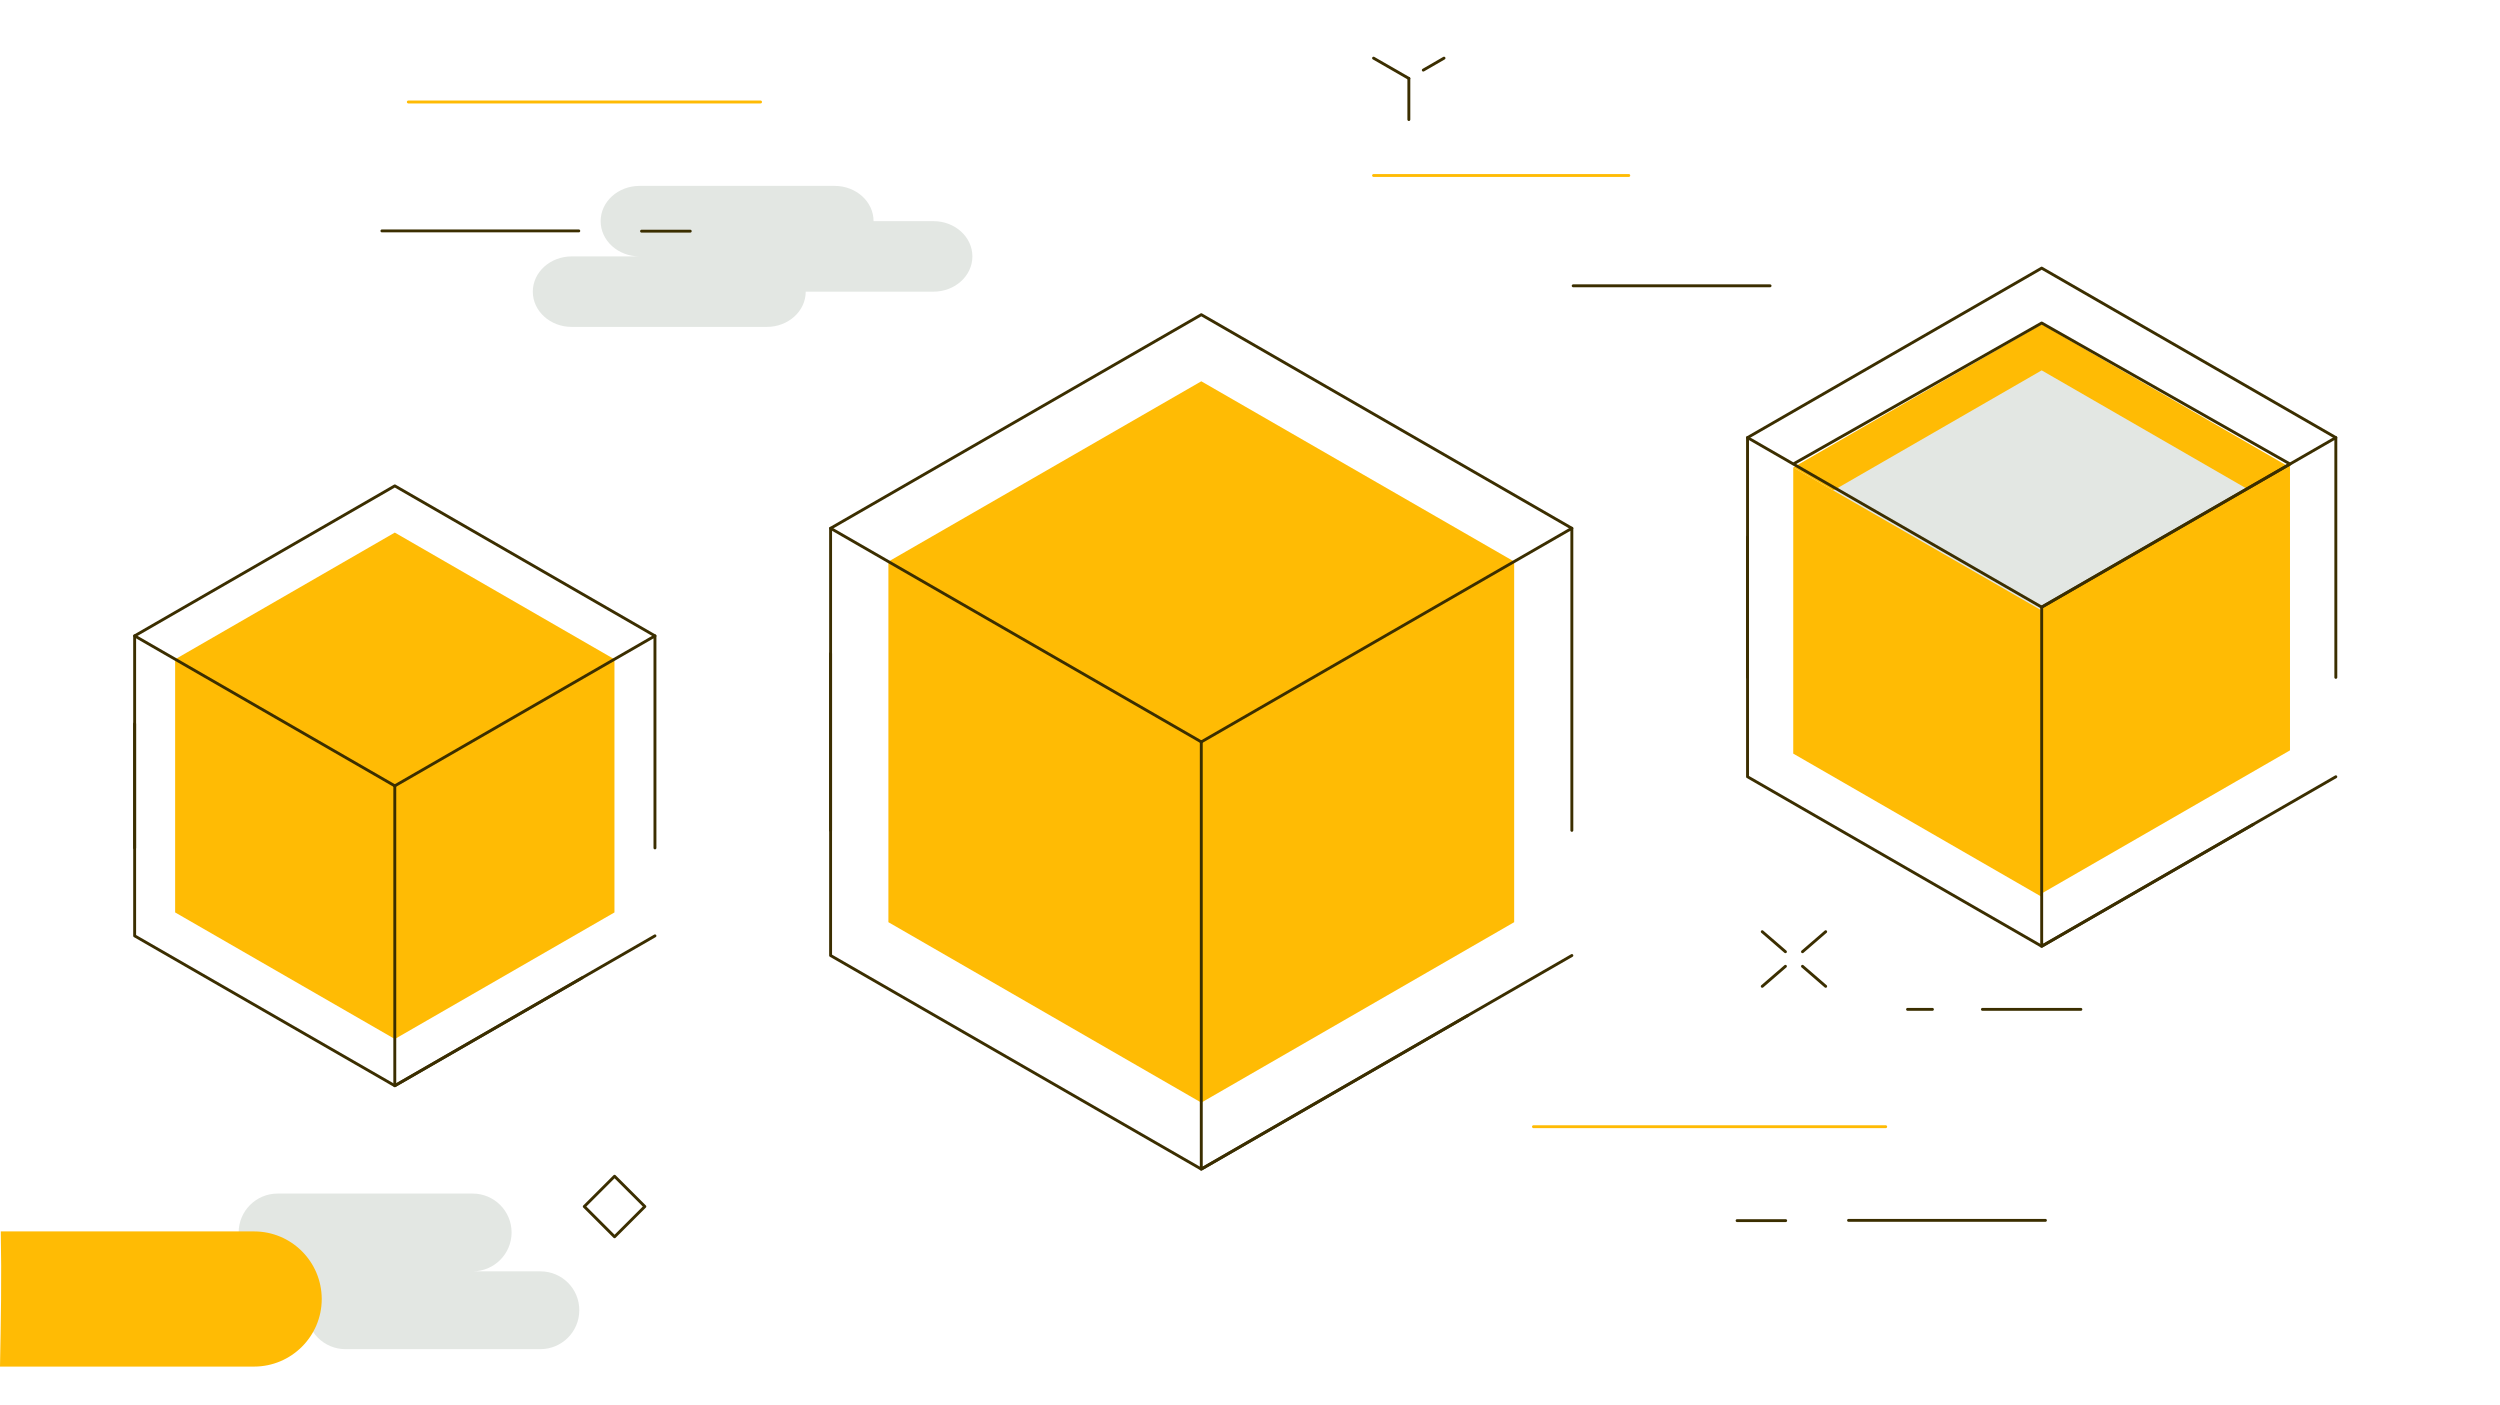 <svg width="363" height="204" viewBox="0 0 363 204" fill="none" xmlns="http://www.w3.org/2000/svg">
<path d="M57.325 77.331L25.43 95.729L57.325 114.108L89.219 95.729L57.325 77.331Z" fill="#FFBB04"/>
<path d="M57.324 114.107V150.865L89.219 132.486V95.728L57.324 114.107Z" fill="#FFBB04"/>
<path d="M57.325 114.107V150.865L25.43 132.486V95.728L57.325 114.107Z" fill="#FFBB04"/>
<path d="M95.1 92.329L57.325 70.55L19.551 92.329V123.118" stroke="#3B2E00" stroke-width="0.422" stroke-miterlimit="10" stroke-linecap="round" stroke-linejoin="round"/>
<path d="M95.1 135.887L57.325 157.647L19.551 135.887V105.098" stroke="#3B2E00" stroke-width="0.422" stroke-miterlimit="10" stroke-linecap="round" stroke-linejoin="round"/>
<path d="M84.511 141.987L57.324 157.646V114.107" stroke="#3B2E00" stroke-width="0.422" stroke-miterlimit="10" stroke-linecap="round" stroke-linejoin="round"/>
<path d="M57.324 114.107L95.099 92.329V123.117" stroke="#3B2E00" stroke-width="0.422" stroke-miterlimit="10" stroke-linecap="round" stroke-linejoin="round"/>
<path d="M57.325 114.108L19.551 92.329" stroke="#3B2E00" stroke-width="0.422" stroke-miterlimit="10" stroke-linecap="round" stroke-linejoin="round"/>
<path d="M174.428 55.363L128.996 81.543L174.428 107.723L219.86 81.543L174.428 55.363Z" fill="#FFBB04"/>
<path d="M174.426 107.723V160.102L219.857 133.903V81.543L174.426 107.723Z" fill="#FFBB04"/>
<path d="M174.428 107.723V160.102L128.996 133.903V81.543L174.428 107.723Z" fill="#FFBB04"/>
<path d="M228.235 76.708L174.428 45.692L120.602 76.708V120.568" stroke="#3B2E00" stroke-width="0.422" stroke-miterlimit="10" stroke-linecap="round" stroke-linejoin="round"/>
<path d="M228.235 138.739L174.428 169.755L120.602 138.739V94.898" stroke="#3B2E00" stroke-width="0.422" stroke-miterlimit="10" stroke-linecap="round" stroke-linejoin="round"/>
<path d="M213.127 147.447L174.426 169.755V107.724" stroke="#3B2E00" stroke-width="0.422" stroke-miterlimit="10" stroke-linecap="round" stroke-linejoin="round"/>
<path d="M174.426 107.724L228.233 76.708V120.568" stroke="#3B2E00" stroke-width="0.422" stroke-miterlimit="10" stroke-linecap="round" stroke-linejoin="round"/>
<path d="M174.428 107.724L120.602 76.708" stroke="#3B2E00" stroke-width="0.422" stroke-miterlimit="10" stroke-linecap="round" stroke-linejoin="round"/>
<path d="M296.452 47.071L260.379 67.868L296.452 88.646L332.506 67.868L296.452 47.071Z" fill="#FFBB04"/>
<path d="M296.452 53.777L260.379 74.573L296.452 95.351L332.506 74.573L296.452 53.777Z" fill="#E3E7E3"/>
<path d="M296.453 88.155V129.729L332.507 108.951V67.377L296.453 88.155Z" fill="#FFBB04"/>
<path d="M296.452 88.646V130.22L260.379 109.424V67.868L296.452 88.646Z" fill="#FFBB04"/>
<path d="M339.161 63.542L296.451 38.93L253.742 63.542V98.355" stroke="#3B2E00" stroke-width="0.422" stroke-miterlimit="10" stroke-linecap="round" stroke-linejoin="round"/>
<path d="M339.161 112.786L296.451 137.398L253.742 112.786V77.974" stroke="#3B2E00" stroke-width="0.422" stroke-miterlimit="10" stroke-linecap="round" stroke-linejoin="round"/>
<path d="M327.176 119.699L296.453 137.398V88.155" stroke="#3B2E00" stroke-width="0.422" stroke-miterlimit="10" stroke-linecap="round" stroke-linejoin="round"/>
<path d="M296.453 88.155L339.162 63.542V98.355" stroke="#3B2E00" stroke-width="0.422" stroke-miterlimit="10" stroke-linecap="round" stroke-linejoin="round"/>
<path d="M253.742 63.542L296.451 88.155L332.506 67.377L296.451 46.901L260.378 67.377" stroke="#3B2E00" stroke-width="0.422" stroke-miterlimit="10" stroke-linecap="round" stroke-linejoin="round"/>
<path d="M83.016 37.23H92.866C89.747 37.23 87.213 34.944 87.213 32.111C87.213 29.278 89.747 26.992 92.866 26.992H121.188C124.307 26.992 126.841 29.278 126.841 32.111H135.538C138.657 32.111 141.191 34.397 141.191 37.23C141.191 40.063 138.657 42.349 135.538 42.349H116.991C116.991 45.182 114.457 47.468 111.338 47.468H83.016C79.897 47.468 77.363 45.182 77.363 42.349C77.363 39.516 79.897 37.23 83.016 37.23Z" fill="#E3E7E3"/>
<path d="M100.223 33.565H93.152" stroke="#3B2E00" stroke-width="0.422" stroke-miterlimit="10" stroke-linecap="round" stroke-linejoin="round"/>
<path d="M110.43 14.809H59.289" stroke="#FFBB04" stroke-width="0.422" stroke-miterlimit="10" stroke-linecap="round" stroke-linejoin="round"/>
<path d="M84.039 33.528H55.453" stroke="#3B2E00" stroke-width="0.422" stroke-miterlimit="10" stroke-linecap="round" stroke-linejoin="round"/>
<path d="M199.441 8.443L204.565 11.39" stroke="#3B2E00" stroke-width="0.422" stroke-miterlimit="10" stroke-linecap="round" stroke-linejoin="round"/>
<path d="M209.67 8.443L206.664 10.181" stroke="#3B2E00" stroke-width="0.422" stroke-miterlimit="10" stroke-linecap="round" stroke-linejoin="round"/>
<path d="M204.566 11.39V17.359" stroke="#3B2E00" stroke-width="0.422" stroke-miterlimit="10" stroke-linecap="round" stroke-linejoin="round"/>
<path d="M199.441 25.481H236.498" stroke="#FFBB04" stroke-width="0.422" stroke-miterlimit="10" stroke-linecap="round" stroke-linejoin="round"/>
<path d="M228.426 41.499H257.012" stroke="#3B2E00" stroke-width="0.422" stroke-miterlimit="10" stroke-linecap="round" stroke-linejoin="round"/>
<path d="M287.848 146.559H302.141" stroke="#3B2E00" stroke-width="0.422" stroke-miterlimit="10" stroke-linecap="round" stroke-linejoin="round"/>
<path d="M276.977 146.559H280.588" stroke="#3B2E00" stroke-width="0.422" stroke-miterlimit="10" stroke-linecap="round" stroke-linejoin="round"/>
<path d="M252.227 177.234H259.279" stroke="#3B2E00" stroke-width="0.422" stroke-miterlimit="10" stroke-linecap="round" stroke-linejoin="round"/>
<path d="M222.66 163.597H273.802" stroke="#FFBB04" stroke-width="0.422" stroke-miterlimit="10" stroke-linecap="round" stroke-linejoin="round"/>
<path d="M268.41 177.197H296.996" stroke="#3B2E00" stroke-width="0.422" stroke-miterlimit="10" stroke-linecap="round" stroke-linejoin="round"/>
<path d="M255.879 135.282L259.244 138.191" stroke="#3B2E00" stroke-width="0.422" stroke-miterlimit="10" stroke-linecap="round" stroke-linejoin="round"/>
<path d="M261.723 140.307L265.088 143.216" stroke="#3B2E00" stroke-width="0.422" stroke-miterlimit="10" stroke-linecap="round" stroke-linejoin="round"/>
<path d="M255.879 143.216L259.244 140.307" stroke="#3B2E00" stroke-width="0.422" stroke-miterlimit="10" stroke-linecap="round" stroke-linejoin="round"/>
<path d="M261.723 138.191L265.088 135.282" stroke="#3B2E00" stroke-width="0.422" stroke-miterlimit="10" stroke-linecap="round" stroke-linejoin="round"/>
<path d="M93.633 175.187L89.234 170.792L84.836 175.187L89.234 179.581L93.633 175.187Z" stroke="#3B2E00" stroke-width="0.422" stroke-miterlimit="10" stroke-linecap="round" stroke-linejoin="round"/>
<path d="M78.479 184.601H68.629C71.749 184.601 74.282 182.07 74.282 178.953C74.282 175.837 71.749 173.306 68.629 173.306H40.307C37.188 173.306 34.654 175.837 34.654 178.953H25.958C22.838 178.953 20.305 181.485 20.305 184.601C20.305 187.718 22.838 190.249 25.958 190.249H44.505C44.505 193.366 47.038 195.897 50.158 195.897H78.46C81.58 195.897 84.113 193.366 84.113 190.249C84.132 187.132 81.599 184.601 78.479 184.601Z" fill="#E3E7E3"/>
<path d="M36.886 178.802H0.113C0.246 185.451 0.132 191.93 0 198.428H36.886C42.312 198.428 46.717 194.027 46.717 188.606C46.698 183.184 42.312 178.802 36.886 178.802Z" fill="#FFBB04"/>
</svg>
